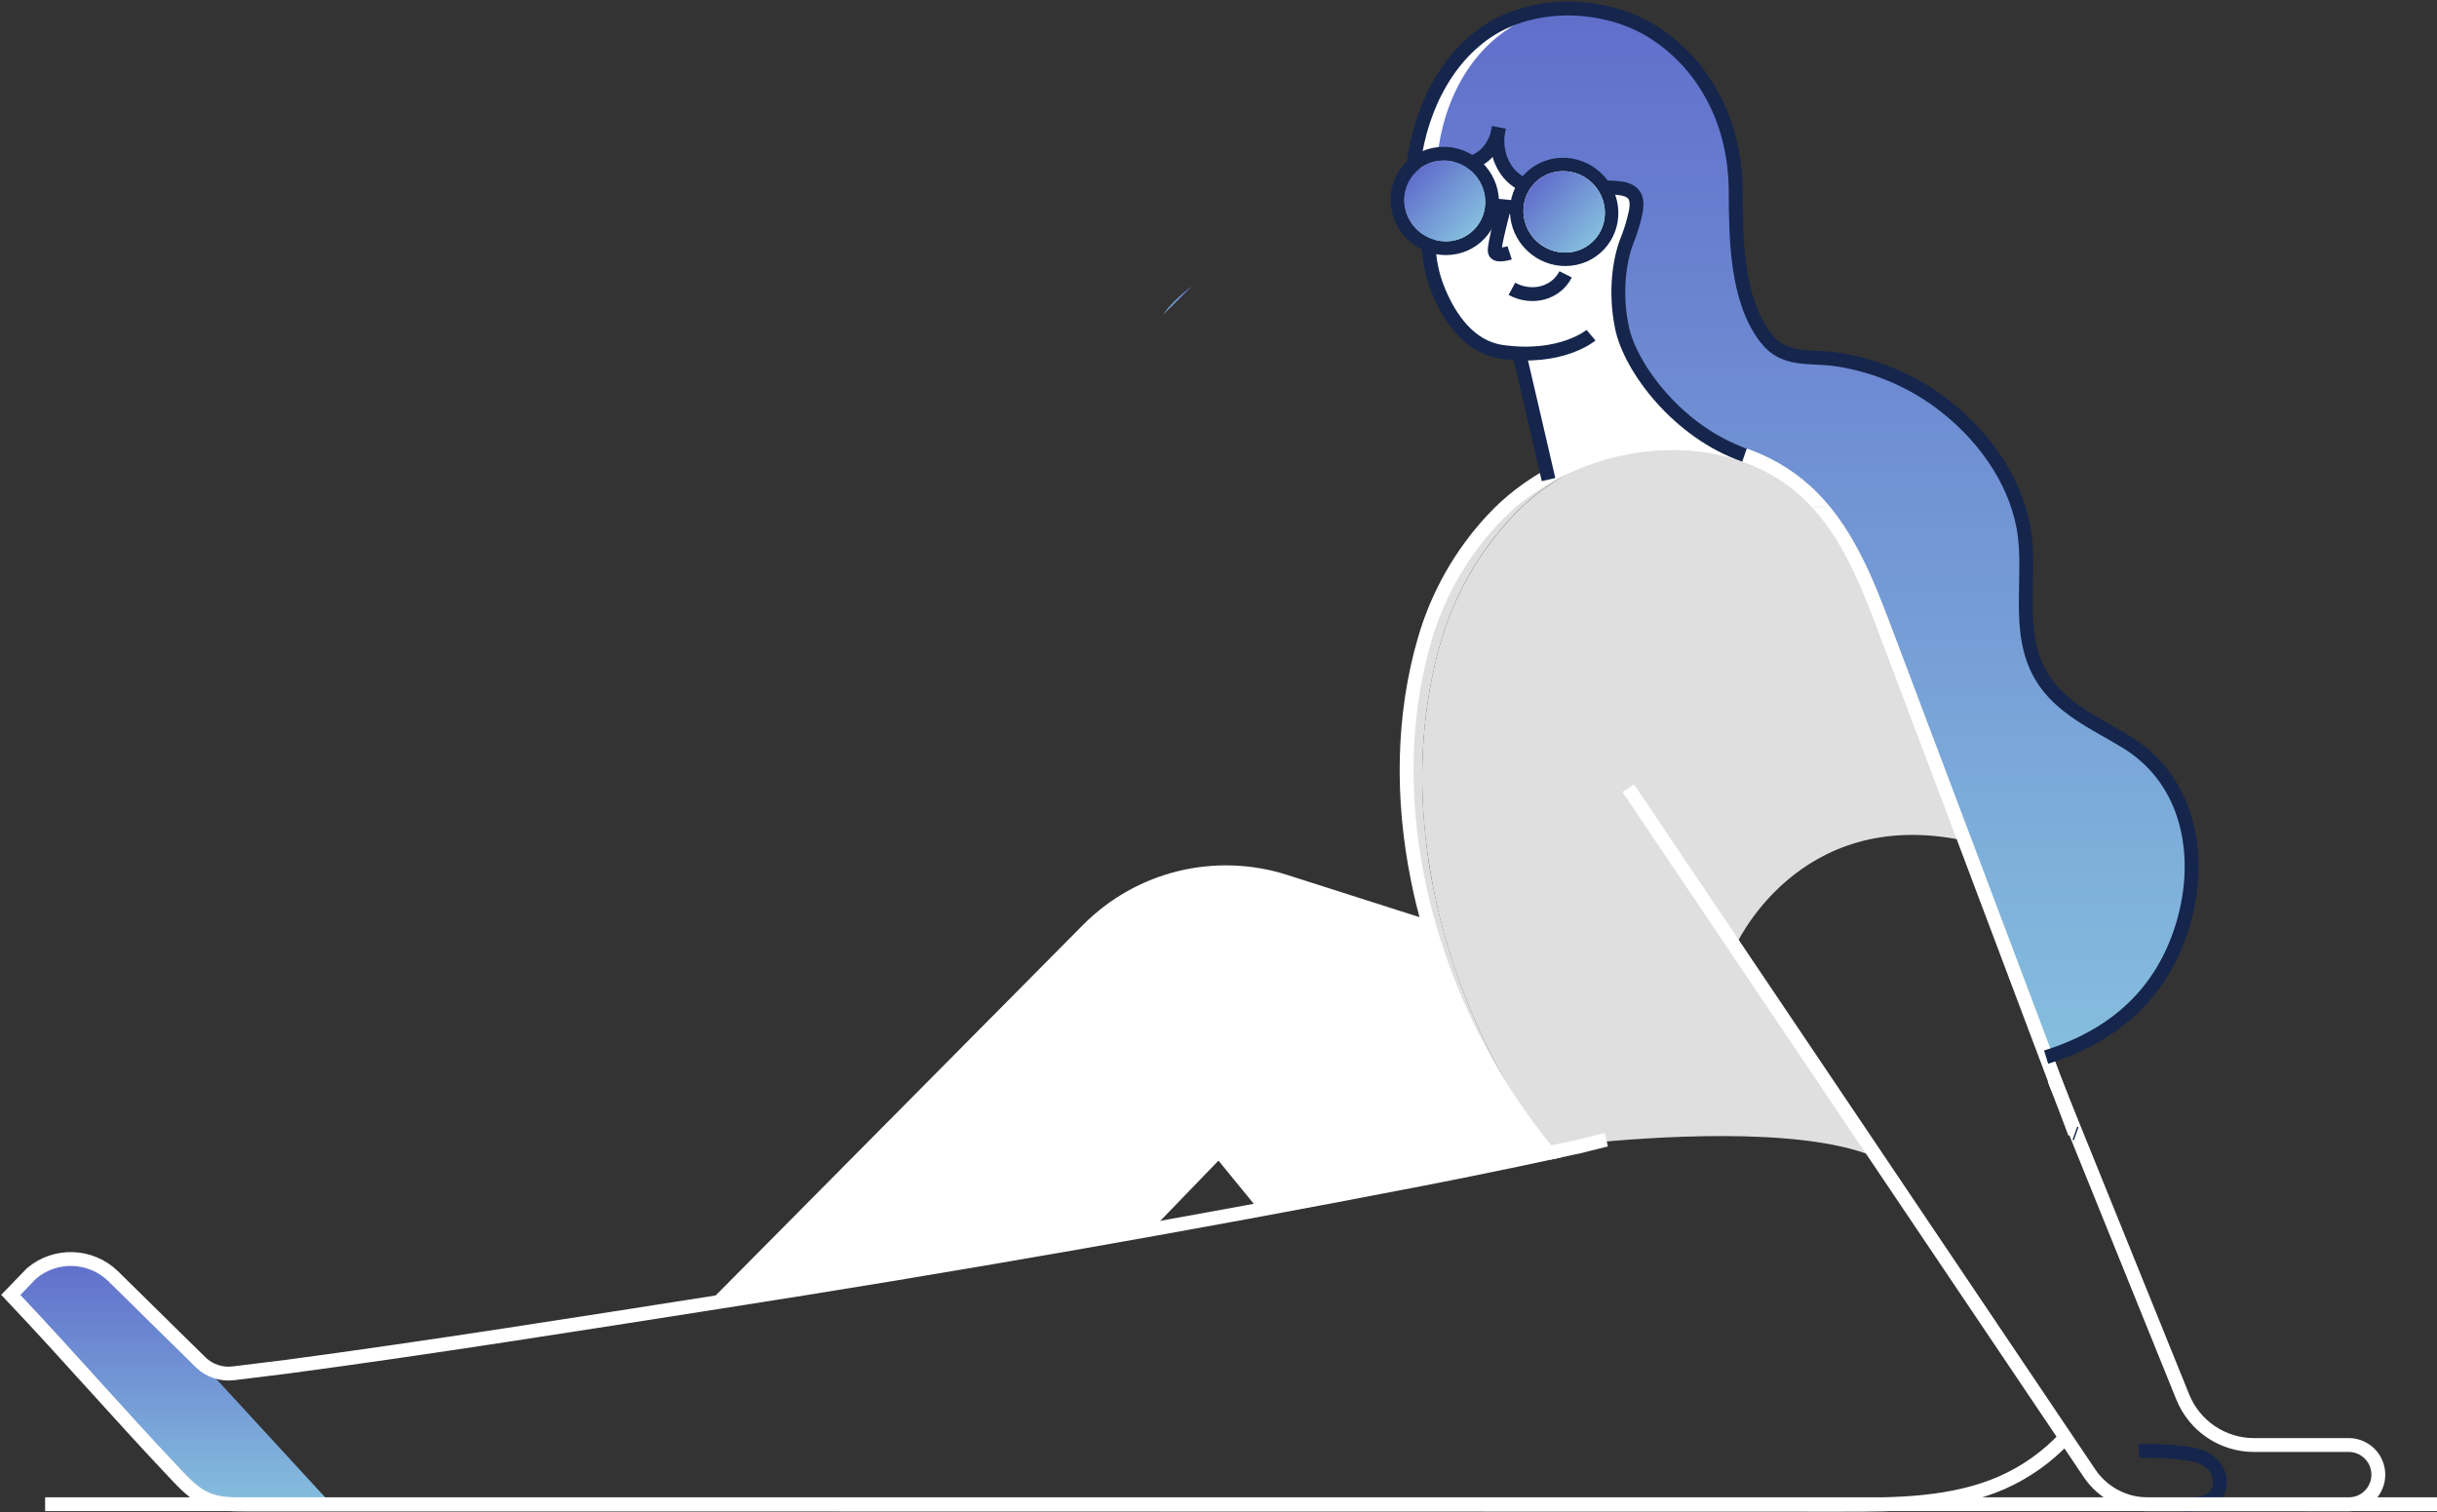 <?xml version="1.0" encoding="UTF-8"?> <svg xmlns="http://www.w3.org/2000/svg" width="904" height="561" viewBox="0 0 904 561" fill="none"><rect x="0" y="0" width="904" height="561" fill="#333333" stroke="none"/> <path d="M809.719 308.042C809.649 307.732 809.579 307.432 809.479 307.122C806.248 295.567 799.596 285.259 790.399 277.552C790.289 277.492 790.159 277.382 790.049 277.312C789.199 276.702 788.309 276.112 787.419 275.532C786.219 274.782 784.979 274.062 783.749 273.342C783.645 273.27 783.53 273.213 783.409 273.172C778.649 270.954 774.117 268.275 769.879 265.172L769.669 265.032C763.949 261.232 758.779 256.812 755.209 250.682C755.129 250.553 755.062 250.416 755.009 250.272C754.939 250.272 754.939 250.162 754.909 250.132C751.619 245.132 749.629 239.652 750.039 233.962V233.792C749.039 224.512 750.039 214.742 749.659 205.322C749.659 204.742 749.659 204.162 749.559 203.572C749.459 202.982 749.459 202.272 749.419 201.692C749.455 201.501 749.455 201.304 749.419 201.112C749.283 199.25 749.043 197.397 748.699 195.562C745.449 177.952 734.139 162.262 720.299 151.202C719.986 150.935 719.652 150.695 719.299 150.482C703.779 139.102 686.789 134.682 675.659 132.972C675.557 132.958 675.452 132.958 675.349 132.972C671.169 132.662 667.199 132.732 663.529 131.902C663.459 131.902 663.389 131.902 663.359 131.902C659.252 131.106 655.588 128.811 653.079 125.462C652.131 124.244 651.284 122.95 650.549 121.592C650.447 121.516 650.373 121.406 650.339 121.282C647.457 116.797 645.556 111.754 644.759 106.482C644.659 105.972 644.519 105.482 644.449 104.972C642.049 93.572 641.979 81.172 641.919 70.922C640.989 55.132 633.969 34.782 621.769 20.292C621.769 20.292 621.769 20.222 621.699 20.222C618.162 16.684 614.178 13.621 609.849 11.112C598.902 4.982 586.334 2.364 573.849 3.612C573.849 3.612 573.849 3.612 573.779 3.612C573.76 3.606 573.739 3.606 573.719 3.612C566.04 4.261 558.599 6.601 551.929 10.462C549.478 11.871 547.159 13.497 544.999 15.322C531.999 26.482 524.549 43.922 522.489 61.122C522.319 62.452 522.219 63.762 522.149 65.122C522.115 65.281 522.115 65.444 522.149 65.602C520.527 67.812 519.567 70.438 519.379 73.172C519.195 76.206 519.926 79.225 521.477 81.839C523.028 84.453 525.328 86.54 528.079 87.832V88.102C528.079 88.992 528.079 89.922 528.079 90.812C528.28 96.897 529.605 102.891 531.989 108.492C535.989 117.942 543.119 128.732 555.209 130.442C557.358 130.749 559.521 130.946 561.689 131.032L567.409 155.492L572.309 176.692C593.679 164.532 620.129 160.862 642.699 167.962H642.769C653.335 171.163 662.933 176.956 670.689 184.812C695.769 205.262 723.999 302.592 725.689 308.622C725.696 308.694 725.72 308.762 725.759 308.822C725.759 308.822 725.759 308.822 725.759 308.892C725.759 308.962 725.759 308.992 725.829 309.062C725.902 309.346 726.006 309.621 726.139 309.882C726.239 310.192 726.349 310.502 726.479 310.812L727.199 312.662C732.199 325.572 748.339 367.662 751.929 378.052C756.219 390.322 759.569 391.282 759.569 391.282C759.753 391.24 759.928 391.169 760.089 391.072L760.769 390.802C771.6 386.415 781.644 380.295 790.509 372.682C790.579 372.682 790.579 372.682 790.579 372.612C798.786 364.269 804.739 353.977 807.879 342.702C811.343 331.478 811.975 319.571 809.719 308.042Z" fill="white"></path> <path d="M533.41 57.153C533.41 57.153 536.02 13.433 576.85 3.153C617.68 -7.127 642.02 40.333 643.85 70.763C645.68 101.193 643.85 122.203 665.31 131.763C665.31 131.763 727.31 131.013 750.13 187.993C750.13 187.993 753.22 215.893 751.96 233.853C750.7 251.813 773.11 267.563 785.32 273.113C797.53 278.663 818.76 301.213 812.99 338.043C807.22 374.873 761.49 391.253 761.49 391.253C761.49 391.253 758.12 390.253 753.84 378.003C749.56 365.753 727.65 308.923 727.65 308.923C727.65 308.923 698.46 205.923 672.55 184.843C658.29 173.223 643 167.963 632.93 161.843C622.32 155.393 617.22 148.283 613.68 143.723C606.77 134.833 594.52 121.403 603.38 89.723C612.24 58.043 603.31 74.013 594.97 69.553C594.97 69.553 584.63 53.553 569.03 64.873C553.43 76.193 557.23 48.633 557.23 48.633L550.38 57.853C550.38 57.853 539.64 59.983 533.41 57.153Z" fill="url(#paint0_linear_284_432)"></path> <path d="M431.42 116.733C431.86 116.113 432.42 115.463 432.89 114.813C433.36 114.163 433.95 113.543 434.5 112.923C436.289 110.996 438.224 109.211 440.29 107.583C440.94 107.063 441.59 106.583 442.24 106.113L431.42 116.733Z" fill="url(#paint1_linear_284_432)"></path> <path d="M122.94 557.921H91C86.1 557.921 81.07 557.921 76.55 555.921C72.03 553.921 68.55 550.341 65.24 546.781C42.16 522.421 27.09 504.681 4 480.251L11.74 472.251C15.982 468.677 21.393 466.793 26.937 466.959C32.481 467.125 37.77 469.33 41.79 473.151L74.5 505.281L122.94 557.921Z" fill="url(#paint2_linear_284_432)"></path> <path d="M574.37 428.472C558.484 431.906 542.52 435.172 526.48 438.272C507.567 441.939 488.647 445.526 469.72 449.032L452.07 427.442L423.07 457.522C371.03 466.856 318.89 475.602 266.65 483.762L266.89 483.522L403.46 345.712C412.794 336.286 424.55 329.621 437.432 326.454C450.313 323.286 463.82 323.739 476.46 327.762L530.25 344.922C539.139 375.476 554.15 403.902 574.37 428.472Z" fill="white"></path> <path d="M534.44 238.192C527.69 261.562 526.11 286.432 528.89 311.262C529.556 317.629 530.556 323.962 531.89 330.262C533.12 336.562 534.7 342.762 536.48 348.962C544.555 376.686 557.485 402.756 574.67 425.962C573.99 426.102 573.34 426.272 572.75 426.402C553.36 402.304 538.92 374.615 530.26 344.922C528.54 338.922 527.04 332.922 525.84 326.922C524.64 320.922 523.64 314.732 522.96 308.602C520.29 284.652 521.83 260.672 528.34 238.162C533.123 221.578 541.734 206.349 553.48 193.702C556.41 190.522 559.593 187.586 563 184.922L563.17 184.792L563.72 184.382L563.96 184.172C567.173 181.73 570.551 179.511 574.07 177.532C581.756 173.153 590.025 169.887 598.63 167.832C592.821 169.799 587.212 172.314 581.88 175.342C578.228 177.404 574.722 179.716 571.39 182.262L571.15 182.462L570.6 182.872H570.54L570.37 183.002C566.838 185.755 563.537 188.792 560.5 192.082C548.334 205.208 539.41 220.999 534.44 238.192Z" fill="#DFDFDF"></path> <path d="M643.611 351.243C643.611 351.243 671.431 386.593 694.611 428.803C666.931 417.603 610.811 421.803 588.311 424.143C585.323 424.287 582.347 424.621 579.401 425.143C579.215 425.146 579.031 425.17 578.851 425.213C578.784 425.219 578.717 425.219 578.651 425.213C577.211 425.493 575.871 425.733 574.651 426.003C557.467 402.797 544.536 376.726 536.461 349.003C534.681 342.803 533.101 336.603 531.871 330.303C530.641 324.003 529.571 317.653 528.871 311.303C526.091 286.473 527.671 261.603 534.421 238.233C539.402 221.036 548.341 205.245 560.521 192.123C563.558 188.833 566.859 185.796 570.391 183.043L570.561 182.913H570.621L571.171 182.503L571.411 182.303C574.744 179.757 578.249 177.445 581.901 175.383C587.233 172.354 592.842 169.84 598.651 167.873C613.931 164.173 629.991 164.283 644.481 168.873H644.551C653.081 173.093 663.021 178.023 672.471 185.733C685.801 199.363 692.851 217.733 699.571 235.613C708.851 260.279 718.157 284.919 727.491 309.533C727.496 309.608 727.52 309.68 727.561 309.743C727.561 309.743 727.561 309.743 727.561 309.813C727.561 309.883 727.561 309.913 727.631 309.983C727.703 310.267 727.807 310.542 727.941 310.803C728.036 311.119 728.15 311.429 728.281 311.733C666.561 298.833 643.611 351.243 643.611 351.243Z" fill="#DFDFDF"></path> <path d="M595.851 422.73C578.001 427.15 592.391 423.8 574.441 427.67" stroke="white" stroke-width="5.14" stroke-miterlimit="10"></path> <path d="M769.68 420.343C767.76 415.273 765.84 410.203 763.96 405.133L763.75 404.613C742.417 347.946 721.053 291.31 699.66 234.703C692.94 216.853 685.89 198.453 672.56 184.823C644.78 156.463 595.76 159.163 564.07 183.353L563.83 183.553L563.62 183.693C560.014 186.486 556.646 189.574 553.55 192.923C541.804 205.574 533.193 220.806 528.41 237.393C520.22 265.653 519.88 296.243 525.91 326.153C527.1 332.213 528.61 338.203 530.32 344.153C539.215 374.706 554.229 403.132 574.45 427.703C558.55 431.123 542.587 434.39 526.56 437.503C440.233 454.236 353.62 469.376 266.72 482.923C214.44 491.113 159.05 499.923 106.63 506.923L86.63 509.393C84.439 509.668 82.215 509.452 80.119 508.76C78.022 508.068 76.106 506.918 74.51 505.393L41.79 473.203C37.77 469.382 32.481 467.177 26.937 467.011C21.393 466.845 15.982 468.729 11.74 472.303L4 480.303C27.09 504.733 42.16 522.473 65.25 546.903C68.61 550.463 72.07 554.093 76.56 556.043C81.05 557.993 86.11 558.043 91.01 558.043H119.65C143.87 558.043 168.103 558.043 192.35 558.043L683.28 558.143C703.39 558.143 724.18 558.013 742.62 549.963C751.516 546.03 759.522 540.332 766.15 533.213" stroke="white" stroke-width="5.14" stroke-miterlimit="10"></path> <path d="M604 292.363L775.11 546.483C777.496 550.025 780.716 552.926 784.485 554.933C788.255 556.94 792.459 557.991 796.73 557.993H871.24C874.157 557.993 876.955 556.834 879.018 554.771C881.081 552.709 882.24 549.911 882.24 546.993C882.24 544.076 881.081 541.278 879.018 539.215C876.955 537.152 874.157 535.993 871.24 535.993H836.1C830.424 535.994 824.878 534.299 820.172 531.126C815.467 527.953 811.816 523.446 809.69 518.183L762 400.343" stroke="white" stroke-width="5.14" stroke-miterlimit="10"></path> <path d="M266.711 482.923L266.951 482.683L403.531 344.923C412.864 335.496 424.618 328.827 437.498 325.651C450.378 322.475 463.885 322.915 476.531 326.923L530.311 344.093" stroke="white" stroke-width="5.14" stroke-miterlimit="10"></path> <path d="M770.15 420.514L769.67 420.344" stroke="#15254C" stroke-width="5.14" stroke-miterlimit="10"></path> <path d="M469.99 448.461L452.15 426.641L422.84 456.981" stroke="white" stroke-width="5.14" stroke-miterlimit="10"></path> <path d="M675.059 188.042V188.012" stroke="#15254C" stroke-width="5.14" stroke-miterlimit="10"></path> <path d="M793.4 538.224C797.888 538.057 802.382 538.2 806.85 538.654C810.5 539.024 814.31 539.244 817.76 540.944C820.63 542.364 823.62 545.774 823.47 549.944C823.2 558.084 814.67 558.024 810 558.024" stroke="#15254C" stroke-width="5.14" stroke-miterlimit="10"></path> <path d="M795.191 557.992H809.991H810.201H855.511" stroke="#15254C" stroke-width="5.14" stroke-miterlimit="10"></path> <path d="M759 392.113C784.3 384.233 802.19 368.443 809.81 342.713C817.11 318.053 812.36 290.013 789.3 275.553C777.81 268.423 764.24 262.853 757.11 250.643C747.38 233.943 753.94 213.573 750.58 195.503C747.09 176.743 734.47 160.123 719.34 148.983C708.125 140.768 695.086 135.395 681.34 133.323C671.19 131.793 661.95 134.323 655.01 125.323C644.01 111.113 643.93 87.893 643.84 70.783C643.78 57.643 640.68 44.563 633.92 33.293L633.77 33.043C628.407 23.958 620.84 16.371 611.77 10.983C594.77 1.143 570.92 0.233 553.77 10.353C551.323 11.815 549.007 13.488 546.85 15.353C531 28.923 523.42 51.853 523.79 72.273" stroke="#15254C" stroke-width="5.14" stroke-miterlimit="10"></path> <path d="M555.999 47.312C555.119 53.312 551.459 58.873 544.999 60.542C537.659 62.403 533.769 69.543 531.709 76.722C528.776 87.251 529.534 98.465 533.859 108.502C537.859 117.942 545.009 128.743 557.089 130.503C579.199 133.653 590.189 124.332 590.189 124.332" stroke="#15254C" stroke-width="5.14" stroke-miterlimit="10"></path> <path d="M574.421 79.444C576.52 79.444 578.221 77.742 578.221 75.644C578.221 73.545 576.52 71.844 574.421 71.844C572.322 71.844 570.621 73.545 570.621 75.644C570.621 77.742 572.322 79.444 574.421 79.444Z" fill="#15254C"></path> <path d="M541.04 76.932C543.139 76.932 544.84 75.231 544.84 73.132C544.84 71.033 543.139 69.332 541.04 69.332C538.942 69.332 537.24 71.033 537.24 73.132C537.24 75.231 538.942 76.932 541.04 76.932Z" fill="#15254C"></path> <path d="M556 47.312C555.151 50.924 555.278 54.697 556.37 58.242C556.541 58.821 556.762 59.383 557.03 59.922C559.66 66.123 565.79 71.052 576.65 70.442C600.29 69.132 608.72 67.593 606.8 78.493C606 82.322 604.852 86.071 603.37 89.692C600.77 96.573 598.96 108.432 601.63 121.312V121.383C604.71 136.453 622.5 160.242 647.12 168.802" stroke="#15254C" stroke-width="5.14" stroke-miterlimit="10"></path> <path d="M558.08 76.562C558.08 76.562 554.08 91.142 554.49 93.293C554.9 95.442 560 93.782 560 93.782" stroke="#15254C" stroke-width="5.14" stroke-miterlimit="10"></path> <path d="M560.83 107.132C568.46 111.252 577.3 108.652 580.76 101.762" stroke="#15254C" stroke-width="5.14" stroke-miterlimit="10"></path> <path d="M593.113 90.77C599.676 83.818 599.224 72.733 592.103 66.012C584.983 59.29 573.89 59.476 567.328 66.428C560.765 73.38 561.218 84.465 568.338 91.186C575.459 97.908 586.551 97.722 593.113 90.77Z" stroke="#15254C" stroke-width="5.14" stroke-miterlimit="10"></path> <path d="M548.834 86.711C555.397 79.76 554.944 68.675 547.824 61.953C540.703 55.231 529.611 55.418 523.049 62.37C516.486 69.322 516.938 80.406 524.059 87.128C531.179 93.85 542.272 93.663 548.834 86.711Z" stroke="#15254C" stroke-width="5.14" stroke-miterlimit="10"></path> <path d="M535.571 62.371C535.941 62.371 536.321 62.371 536.701 62.421C539.948 62.729 542.95 64.285 545.073 66.763C547.196 69.24 548.274 72.444 548.081 75.701C547.904 78.694 546.583 81.505 544.393 83.552C542.202 85.599 539.309 86.727 536.311 86.701C535.93 86.701 535.549 86.681 535.17 86.641C531.924 86.336 528.922 84.781 526.799 82.305C524.676 79.83 523.597 76.626 523.79 73.371C523.965 70.375 525.286 67.562 527.479 65.513C529.672 63.465 532.57 62.34 535.571 62.371ZM535.571 59.801C531.924 59.783 528.408 61.158 525.741 63.645C523.075 66.131 521.457 69.542 521.22 73.181C520.985 77.107 522.285 80.97 524.845 83.955C527.405 86.941 531.025 88.814 534.941 89.181C535.396 89.229 535.853 89.253 536.311 89.251C539.947 89.267 543.453 87.898 546.117 85.422C548.781 82.946 550.402 79.549 550.651 75.921C550.886 71.995 549.586 68.132 547.026 65.147C544.466 62.161 540.846 60.288 536.93 59.921C536.479 59.873 536.025 59.85 535.571 59.851V59.801Z" fill="white"></path> <path d="M562.72 76.983L553.43 76.133" stroke="#15254C" stroke-width="5.14" stroke-miterlimit="10"></path> <path d="M579.839 66.062C580.226 66.062 580.614 66.082 580.999 66.122C584.341 66.445 587.429 68.048 589.615 70.597C591.802 73.145 592.917 76.44 592.729 79.792C592.542 82.876 591.178 85.769 588.919 87.876C586.66 89.983 583.678 91.141 580.589 91.112C580.209 91.112 579.809 91.112 579.429 91.062C576.085 90.74 572.996 89.135 570.809 86.585C568.622 84.034 567.508 80.736 567.699 77.382C567.886 74.299 569.25 71.405 571.509 69.299C573.768 67.192 576.75 66.034 579.839 66.062ZM579.839 63.492C576.103 63.474 572.501 64.883 569.769 67.431C567.037 69.979 565.381 73.474 565.139 77.202C564.89 81.227 566.218 85.19 568.84 88.253C571.463 91.316 575.174 93.238 579.189 93.612C579.654 93.66 580.121 93.684 580.589 93.682C584.325 93.7 587.927 92.291 590.659 89.743C593.391 87.195 595.047 83.7 595.289 79.972C595.538 75.956 594.218 71.999 591.606 68.938C588.994 65.876 585.295 63.949 581.289 63.562C580.824 63.514 580.357 63.491 579.889 63.492H579.839Z" fill="white"></path> <path d="M547.002 84.982C552.632 79.018 552.244 69.509 546.135 63.742C540.027 57.976 530.511 58.136 524.881 64.1C519.251 70.064 519.639 79.573 525.748 85.339C531.856 91.106 541.372 90.946 547.002 84.982Z" fill="url(#paint3_linear_284_432)"></path> <path d="M591.343 89.078C597 83.086 596.61 73.532 590.474 67.739C584.337 61.946 574.777 62.108 569.121 68.1C563.464 74.092 563.854 83.645 569.99 89.438C576.127 95.231 585.687 95.07 591.343 89.078Z" fill="url(#paint4_linear_284_432)"></path> <path d="M574.429 177.882L569.249 155.512L563.629 131.402" stroke="#15254C" stroke-width="5.14" stroke-miterlimit="10"></path> <path d="M904 557.953H16.74" stroke="white" stroke-width="5.14" stroke-miterlimit="10"></path> <defs> <linearGradient id="paint0_linear_284_432" x1="673.687" y1="1.723" x2="673.687" y2="391.253" gradientUnits="userSpaceOnUse"> <stop stop-color="#606ECB"></stop> <stop offset="1" stop-color="#85BEDE"></stop> </linearGradient> <linearGradient id="paint1_linear_284_432" x1="436.83" y1="106.113" x2="436.83" y2="116.733" gradientUnits="userSpaceOnUse"> <stop stop-color="#606ECB"></stop> <stop offset="1" stop-color="#85BEDE"></stop> </linearGradient> <linearGradient id="paint2_linear_284_432" x1="63.47" y1="466.949" x2="63.47" y2="557.921" gradientUnits="userSpaceOnUse"> <stop stop-color="#606ECB"></stop> <stop offset="1" stop-color="#85BEDE"></stop> </linearGradient> <linearGradient id="paint3_linear_284_432" x1="524.881" y1="64.1" x2="547.002" y2="84.982" gradientUnits="userSpaceOnUse"> <stop stop-color="#606ECB"></stop> <stop offset="1" stop-color="#85BEDE"></stop> </linearGradient> <linearGradient id="paint4_linear_284_432" x1="569.121" y1="68.1" x2="591.343" y2="89.078" gradientUnits="userSpaceOnUse"> <stop stop-color="#606ECB"></stop> <stop offset="1" stop-color="#85BEDE"></stop> </linearGradient> </defs> </svg> 
